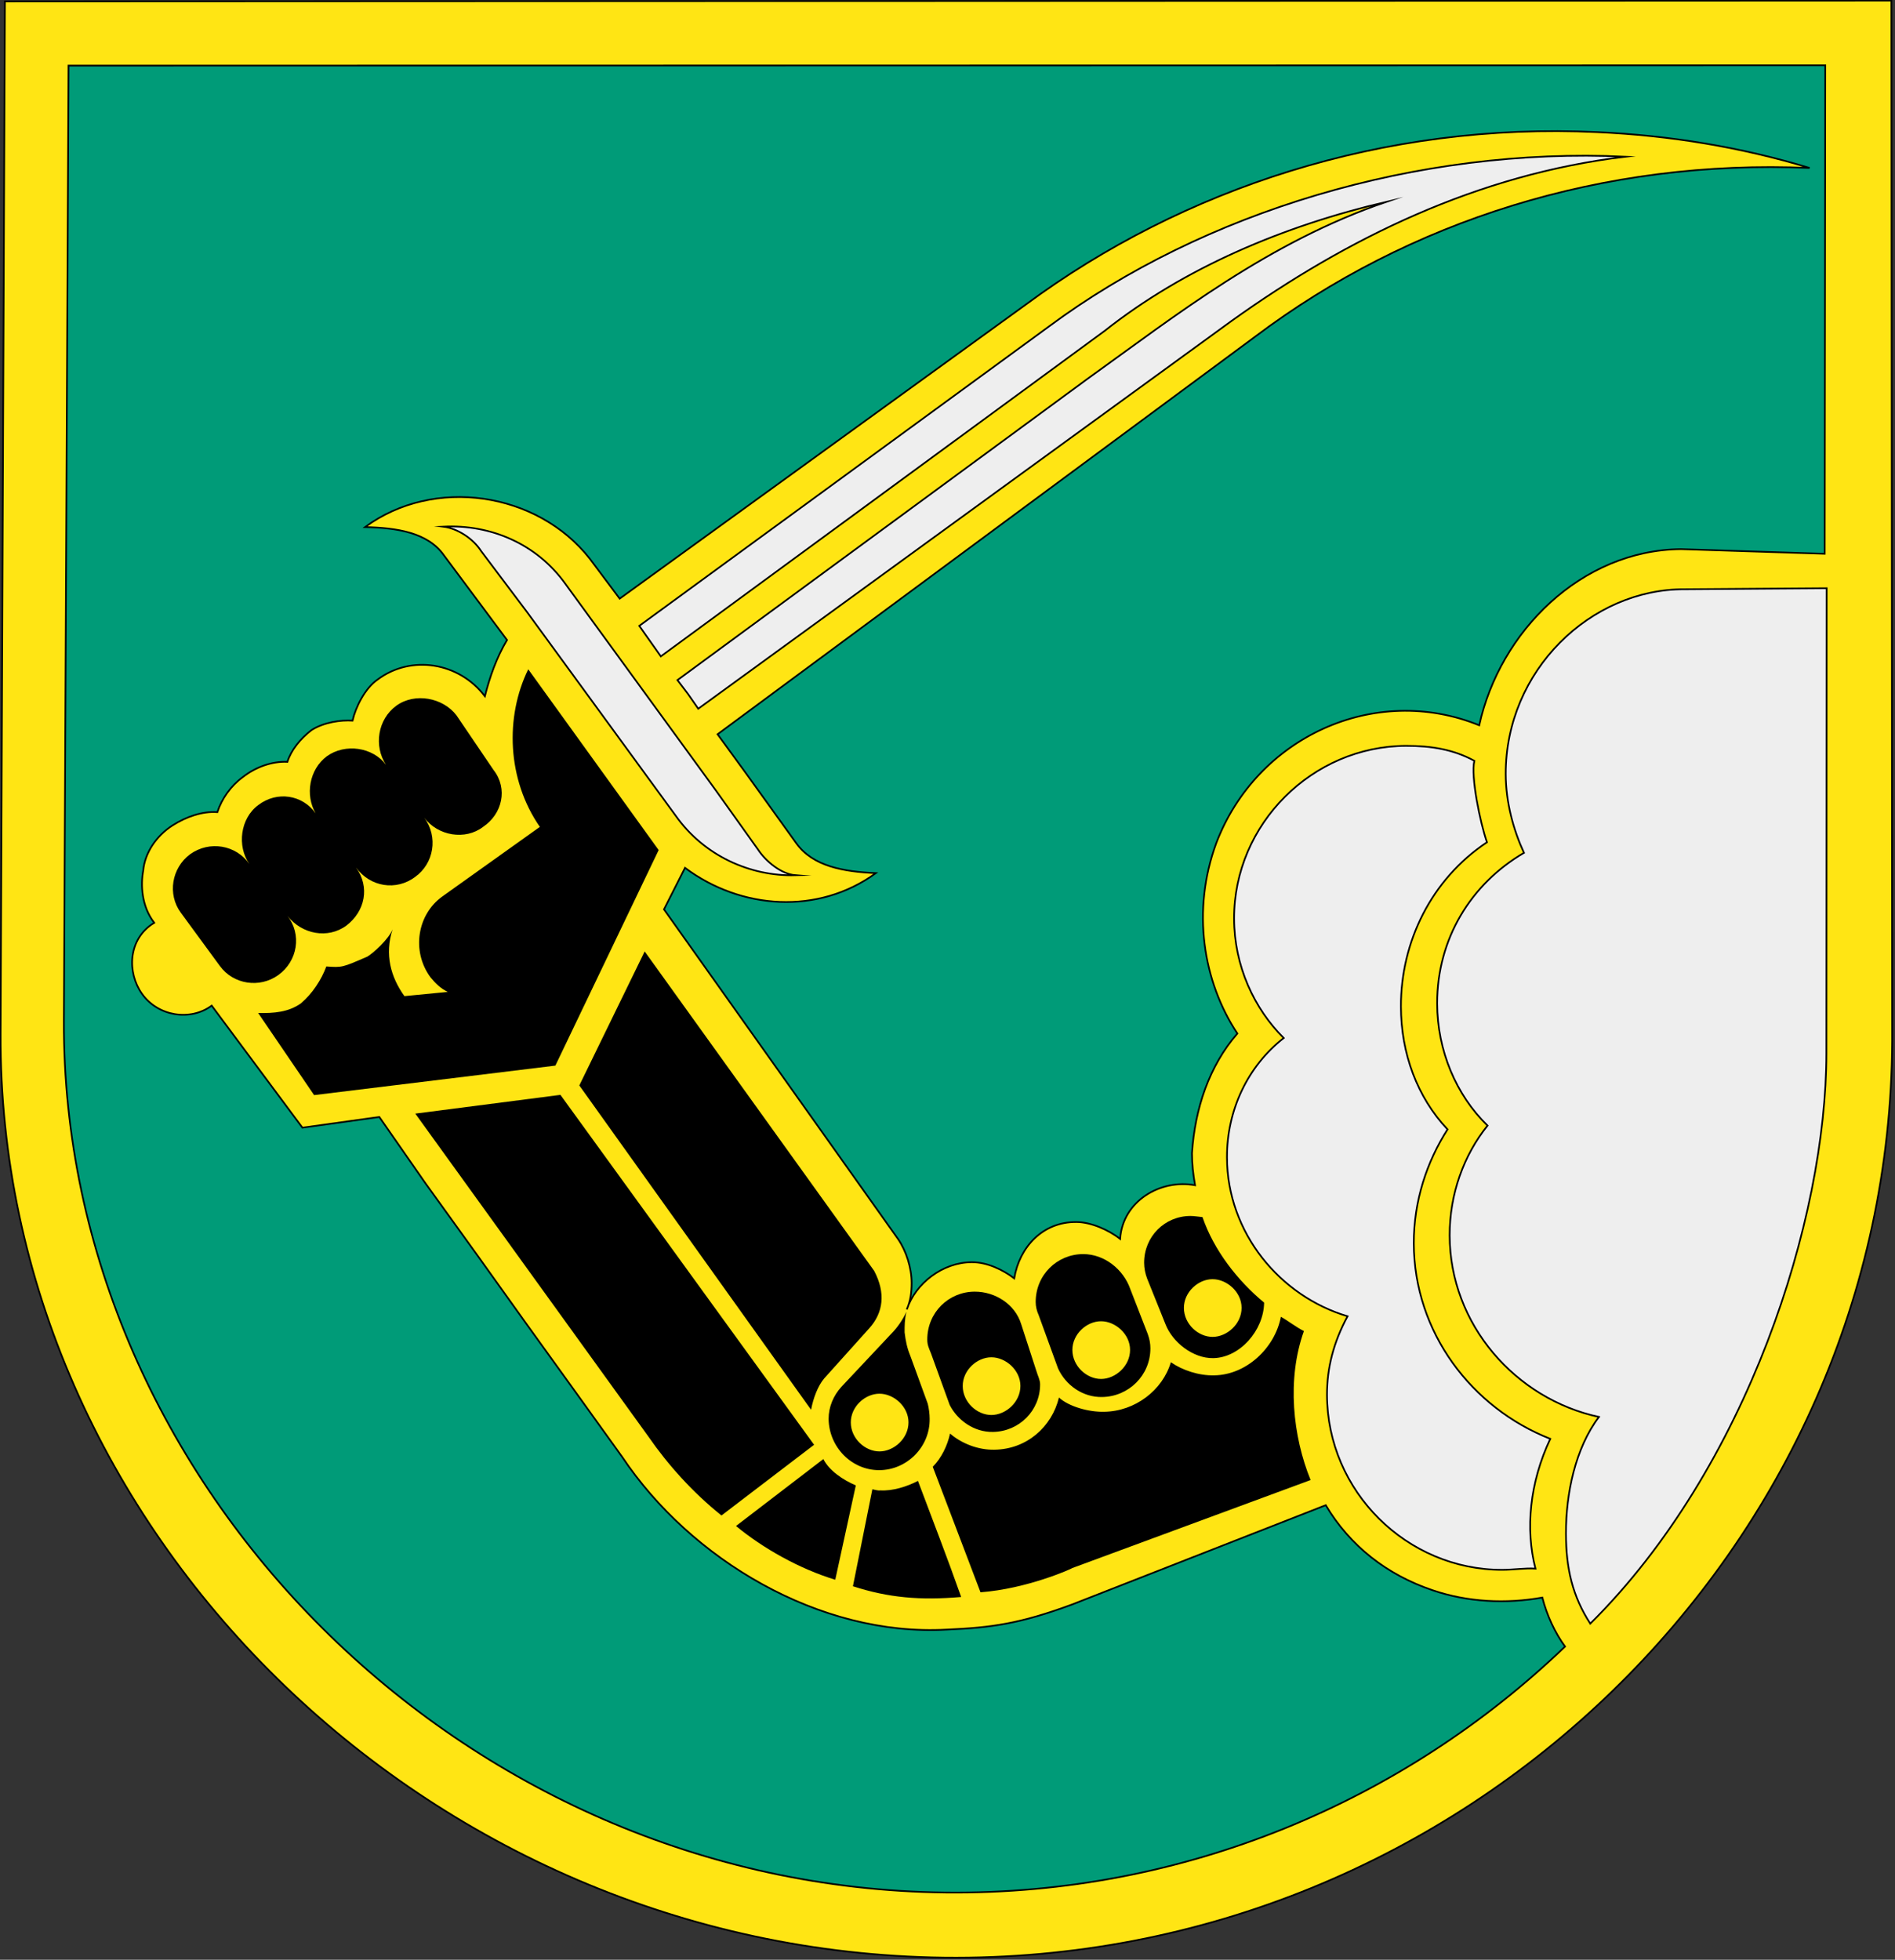 <?xml version="1.0" encoding="utf-8"?>
<!-- Generator: Adobe Illustrator 14.0.0, SVG Export Plug-In . SVG Version: 6.00 Build 43363)  -->
<!DOCTYPE svg PUBLIC "-//W3C//DTD SVG 1.1//EN" "http://www.w3.org/Graphics/SVG/1.1/DTD/svg11.dtd">
<svg version="1.1" xmlns="http://www.w3.org/2000/svg" width="561px" height="580px">
<rect width="100%" height="100%" fill="#333333" stroke="none"/>
<path fill="#FFE514" stroke="#000" stroke-width="0.5" d="M0.174,306.016L1.443,0.417
	l558.493-0.245l0.234,307.905c-0.64,149.917-127.029,273.085-280.639,271.299C126.038,577.472-0.474,452.128,0.174,306.016z"/>
<path fill="#009B78" stroke="#000" stroke-width="0.5" d="M183.448,177.176
	l-8.84-11.816c-15.555-19.841-46.148-24.359-66.548-9.363c9.266,0.206,18.533,1.527,23.345,8.328l18.689,25.081
	c-3.115,5.251-5.114,10.95-6.555,16.645c-7.61-10.033-21.79-12.35-31.711-4.964c-3.791,2.575-6.571,8.272-7.457,12.182
	c-3.46-0.217-8.482,0.462-12.162,2.813c-3.344,2.574-6.017,5.928-7.127,9.39c-4.576-0.215-9.485,1.581-13.163,4.489
	c-3.568,2.575-6.24,6.375-7.572,10.396c-4.354-0.327-9.262,1.356-13.276,3.933c-4.905,3.134-8.244,8.275-8.681,13.411
	c-0.774,4.131-0.539,10.494,3.266,15.398c-7.917,4.814-8.009,14.861-3.644,20.992c4.701,6.689,14.304,8.234,20.657,3.534
	l26.859,36.116l22.766-3.167l13.655,19.62l15.109,20.958l14.998,20.958l15.108,20.958l12.983,18.059
	c20.262,30.324,58.37,53.247,96.095,51.167c13.283-0.583,21.653-1.716,37.158-7.438l75.071-29.386
	c7.166,12.041,18.121,20.617,31.637,25.169c10.388,3.551,21.775,4.088,32.488,2.17c1.349,5.244,3.702,10.374,6.725,14.498
	c-47.579,45.635-112.493,73.551-183.38,72.792c-143.33-1.517-261.546-121.071-261.022-257.926l1.366-282.754l520.07-0.086
	l-0.173,144.558l-42.534-1.371c-29.579,0.279-53.646,24.436-59.732,52.13c-30.944-12.555-65.854,3.473-77.851,34.864
	c-7.33,19.994-3.942,40.974,6.246,56.359c-8.355,9.615-12.572,22.237-13.44,35.411c0.006,3.349,0.345,6.139,0.91,9.486
	c-10.162-1.877-21.425,4.619-22.184,15.895c-3.354-2.674-8.717-5.008-12.96-5c-9.934-0.093-16.84,7.398-18.386,16.668
	c-3.354-2.562-8.047-4.787-12.512-4.778c-8.706,0.016-16.732,6.284-19.285,13.989c1.111-2.568,1.441-5.249,1.437-7.816
	c-0.008-4.465-1.58-9.486-4.043-13.053l-69.28-97.542l6.228-12.291c16.544,12.359,39.431,13.991,56.486,1.569
	c-9.488-0.429-18.646-1.976-23.569-8.886l-14.997-20.846l-8.283-11.371l159.07-117.619c45.592-34.356,103.268-52.659,164.222-49.983
	c-20.104-6.102-41.207-9.634-62.865-10.598c-63.187-3.006-122.647,16.64-169.132,50.997L183.448,177.176z"/>
<path fill="#EEE" stroke="#000" stroke-width="0.5" stroke-miterlimit="23" d="
	M540.685,311.729c-0.02,49.004-23.321,122.61-69.895,168.799c-5.263-8.138-7.177-16.283-7.194-26.665
	c-0.022-11.832,2.743-25.233,9.758-34.511c-24.681-5.311-44.145-27.377-44.194-53.721c-0.022-12.278,4.196-23.784,11.213-32.505
	c-9.281-9.023-14.888-22.186-14.914-36.139c-0.036-19.088,9.98-35.404,25.702-44.587c-3.139-6.804-5.386-14.948-5.401-23.32
	c-0.059-30.586,25.124-54.856,53.03-54.686l41.973-0.303L540.685,311.729z M436.471,225.17c-6.146-3.338-12.623-4.442-20.214-4.428
	c-27.682,0.053-50.969,23.092-50.917,51.11c0.026,14.065,5.968,26.667,14.69,35.358c-10.701,8.393-16.815,21.352-16.79,35.307
	c0.043,22.436,15.816,41.159,35.699,47.04c-4.228,7.82-6.111,15.415-6.097,23.229c0.055,28.577,23.65,51.862,51.893,51.81
	c3.46-0.006,6.809-0.571,9.822-0.354c-3.036-11.714-1.722-25.447,4.393-38.409c-23.234-9.108-40.357-31.514-40.405-57.857
	c-0.024-12.615,3.861-24.119,9.981-33.73c-8.946-9.472-13.771-22.411-13.797-36.364c-0.037-19.089,8.971-37.635,25.47-48.606
	C438.181,243.474,435.362,229.749,436.471,225.17z"/>
<path fill="#EEE" stroke="#000" stroke-width="0.5" stroke-miterlimit="23" d="
	M364.672,94.924L206.713,209.75l-3.022-4.347l-3.134-4.124l121.283-89.083c26.531-19.027,53.616-40.511,88.757-52.52
	c-30.684,7.202-59.906,19.536-83.537,38.222l-131.427,96.358l-6.38-9.03l121.173-88.524C356.24,62.68,419.72,43.472,481.232,46.371
	C437.483,51.588,398.786,70.525,364.672,94.924z M131.263,155.865c4.243,0.551,8.826,3.556,11.177,7.235l13.765,18.281l43.87,60.085
	c8.283,11.705,21.913,17.93,35.42,17.57c-4.131-0.327-8.716-4.003-11.066-7.57l-12.646-17.725l-44.431-60.977
	C158.956,161.06,145.438,155.169,131.263,155.865z"/>
<path fill="#000" d="M190.852,281.58l67.935,94.533c3.473,6.579,2.703,12.385-1.419,16.969L244,407.953
	c-1.894,2.236-3.226,5.812-3.889,9.271l-68.609-95.98L190.852,281.58z M249.079,410.454l14.817-15.766
	c1.67-1.677,3.341-4.025,4.452-6.484c-0.554,2.346-0.55,4.132-0.546,6.141c0.339,2.567,0.678,4.463,1.688,6.918l5.16,14.167
	c0.338,1.338,0.564,3.012,0.566,4.463c0.129,8.372-6.78,15.194-14.929,15.208c-8.148,0.016-14.859-6.781-14.987-15.152
	C245.295,416.379,246.739,413.026,249.079,410.454z M251.873,420.978c0.008,4.798,4.258,8.587,8.5,8.579
	c4.241-0.01,8.587-3.813,8.578-8.611c-0.008-4.689-4.369-8.477-8.61-8.469C256.098,412.485,251.864,416.288,251.873,420.978z
	 M275.637,400.601c-0.673-1.672-1.121-2.566-1.124-4.128c-0.016-8.037,6.336-14.188,14.039-14.202
	c6.139-0.012,11.95,3.773,13.747,9.573l4.491,13.834c0.45,1.563,1.123,2.677,1.125,4.017c0.014,7.813-6.226,13.965-13.928,14.091
	c-5.692,0.123-10.611-3.553-12.853-8.014L275.637,400.601z M285.007,410.198c0.008,4.8,4.257,8.587,8.498,8.579
	c4.241-0.008,8.588-3.811,8.58-8.611c-0.009-4.688-4.371-8.475-8.612-8.466C289.231,401.707,284.996,405.51,285.007,410.198z
	 M307.507,389.268c-0.562-1.228-0.898-2.566-0.902-3.906c-0.014-8.036,6.337-14.188,14.04-14.204
	c6.363-0.01,11.95,4.556,13.972,10.356l5.159,13.275c0.562,1.561,0.787,2.901,0.789,4.239c0.017,8.039-6.445,14.3-14.26,14.428
	c-5.804,0.123-10.834-3.553-13.077-8.46L307.507,389.268z M317.469,399.533c0.011,4.798,4.258,8.587,8.501,8.579
	c4.241-0.008,8.588-3.813,8.577-8.612c-0.008-4.689-4.368-8.476-8.609-8.468C321.694,391.041,317.461,394.844,317.469,399.533z
	 M339.612,378.432c-0.562-1.449-0.898-3.123-0.902-4.688c-0.015-7.812,6.114-13.852,13.704-13.866
	c1.117-0.002,2.346,0.218,3.573,0.327c3.367,9.817,10.417,18.846,18.243,25.306c-0.097,8.26-7.225,16.311-15.039,16.436
	c-6.028,0.125-12.177-4.776-14.195-10.13L339.612,378.432z M350.486,387.08c0.011,4.801,4.26,8.587,8.501,8.58
	c4.241-0.008,8.588-3.812,8.579-8.612c-0.01-4.688-4.37-8.475-8.611-8.468C354.714,378.587,350.479,382.393,350.486,387.08z
	 M85.119,271.065c4.251,5.462,11.957,6.898,17.419,2.87c5.573-4.252,7.011-11.399,2.87-17.196c4.141,5.797,11.958,7.01,17.531,2.758
	c5.461-3.917,6.897-11.734,2.646-17.53c4.029,5.461,12.179,6.786,17.419,2.757c5.686-3.805,7.458-11.288,3.093-16.861
	l-10.969-16.166c-4.028-5.239-12.292-6.786-17.754-2.869c-5.573,4.028-6.787,11.957-3.092,17.531
	c-3.917-5.24-12.068-6.452-17.53-2.535c-5.24,3.917-6.453,11.51-3.318,16.862c-3.917-5.463-11.397-6.677-16.971-2.424
	c-5.352,3.917-6.341,12.18-2.647,17.419c-3.917-5.574-11.733-7.011-17.53-2.87c-5.463,4.029-6.788,11.846-2.759,17.307
	l11.527,15.718c4.029,5.575,11.846,6.676,17.308,2.758C88.158,284.454,89.37,276.527,85.119,271.065z M260.599,441.092
	c-0.67,0.113-1.676-0.22-2.346-0.331l-5.75,28.7c10.611,3.439,19.989,4.205,32.043,3.177c-3.928-11.155-8.64-23.313-12.791-34.357
	C268.521,439.961,264.282,441.308,260.599,441.092z M243.745,431.82l-25.86,19.807c7.938,6.571,18.776,12.69,29.387,15.908
	l6.087-27.919C249.448,437.949,245.425,435.165,243.745,431.82z M386.014,393.935c-2.237-1.112-4.807-3.117-6.817-4.229
	c-1.771,9.268-10.238,17.209-19.727,17.34c-4.576,0.119-9.492-1.546-12.845-3.884c-2.44,8.265-10.578,14.532-19.73,14.66
	c-4.576,0.121-10.495-1.542-13.402-4.215c-2.105,8.71-9.572,15.31-19.061,15.441c-4.911,0.119-9.824-1.879-13.18-4.776
	c-0.775,3.573-2.554,7.261-5.116,9.833l14.134,37.144c13.729-1.029,26.777-6.857,27.224-7.194l70.501-26.029
	C382.723,425.085,380.904,408.233,386.014,393.935z M194.992,251.58l-38.612-53.508c-6.895,14.077-6.301,32.606,3.438,46.652
	l-28.874,20.595c-7.357,5.26-9.234,16.092-3.527,23.895c1.455,1.783,3.02,3.342,5.143,4.343l-12.833,1.253
	c-4.029-5.575-5.94-12.38-3.499-19.752c-1.333,3.128-5.792,7.043-7.464,8.051c-7.473,3.251-7.473,3.251-12.162,2.925
	c-1.444,3.909-4.115,8.044-7.57,10.953c-3.679,2.574-7.92,2.917-12.609,2.814l16.567,24.303l71.424-8.729L194.992,251.58z
	 M165.911,324.032l-42.966,5.549l69.054,95.647c5.709,8.25,13.091,16.497,21.588,23.289l27.421-20.925L165.911,324.032z"/>
</svg>
